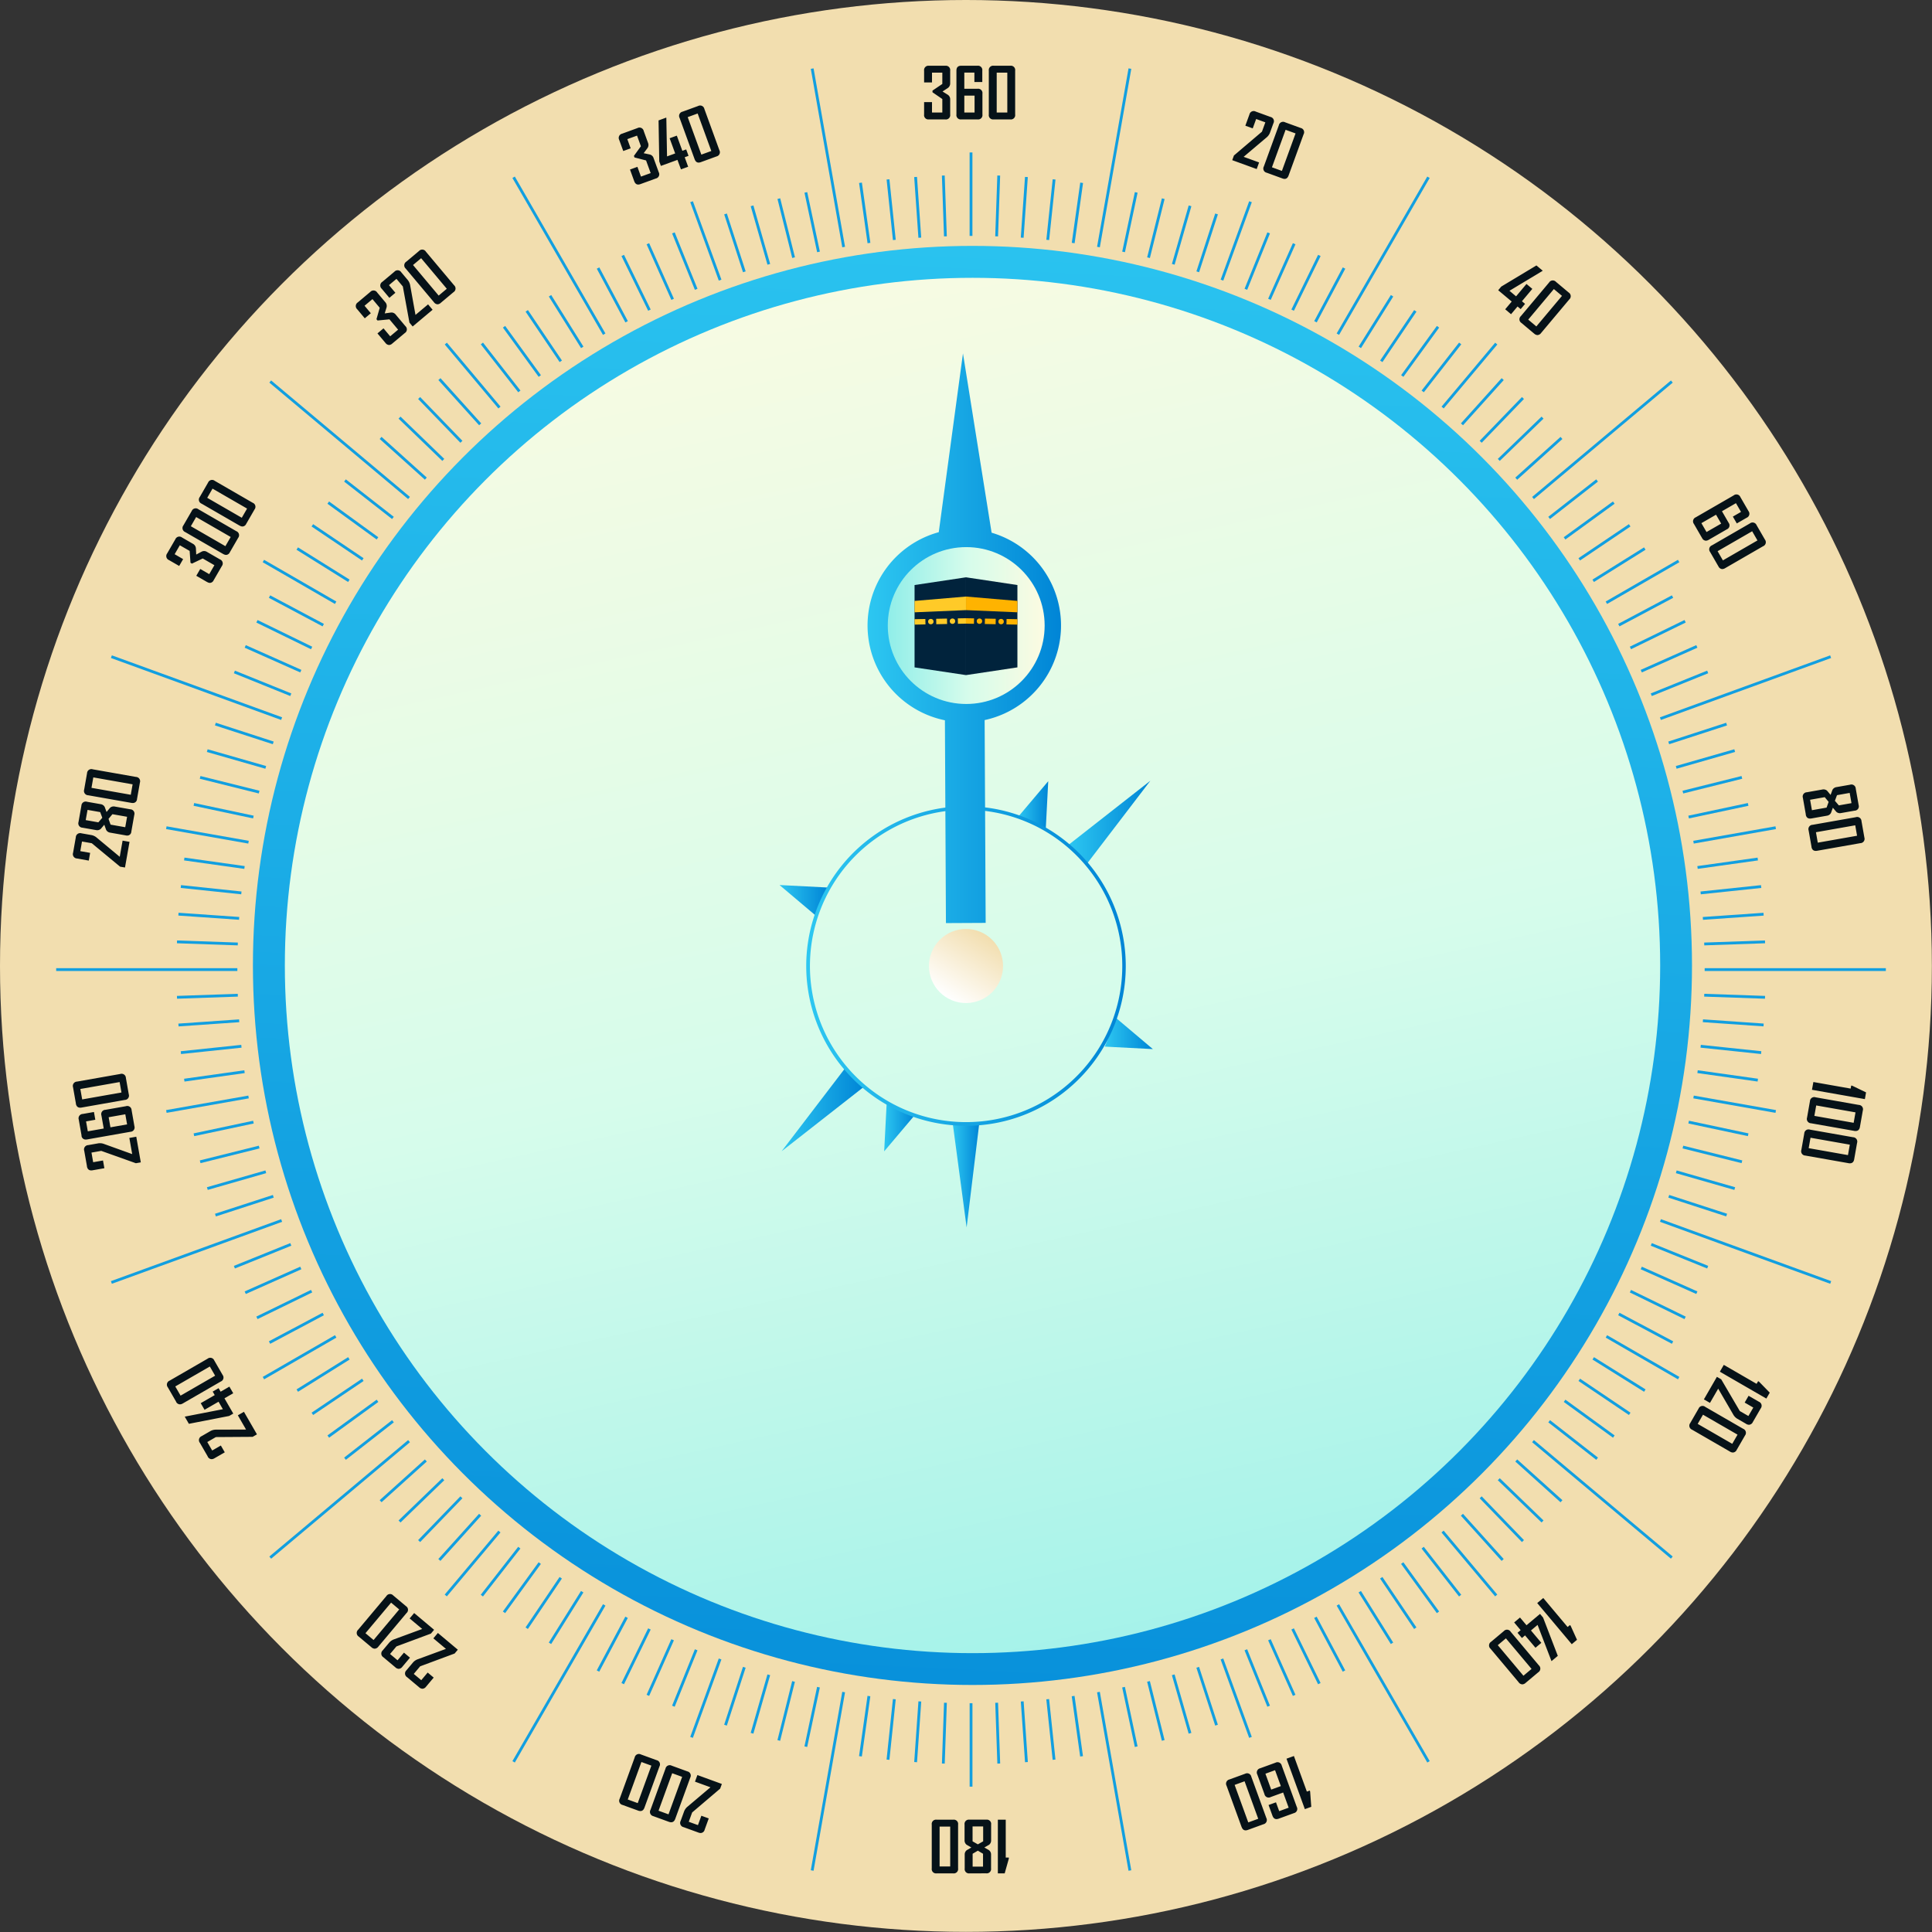 <svg xmlns="http://www.w3.org/2000/svg" xmlns:xlink="http://www.w3.org/1999/xlink" width="275" height="275" viewBox="0 0 275 275">
  <rect x="0" y="0" width="275" height="275" fill="#333333" stroke="none"/>
  <defs>
    <linearGradient id="linear-gradient" x1="-2.941" y1="-26.893" x2="-3.016" y2="-25.669" gradientUnits="objectBoundingBox">
      <stop offset="0" stop-color="#fff"/>
      <stop offset="1" stop-color="#f2deaf"/>
    </linearGradient>
    <linearGradient id="linear-gradient-2" x1="0.528" y1="-0.091" x2="0.465" y2="1.237" gradientUnits="objectBoundingBox">
      <stop offset="0" stop-color="#2dc7f1"/>
      <stop offset="1" stop-color="#0085d6"/>
    </linearGradient>
    <linearGradient id="linear-gradient-3" x1="0.672" y1="1.188" x2="0.394" y2="-0.081" gradientUnits="objectBoundingBox">
      <stop offset="0" stop-color="#90eee9"/>
      <stop offset="0.514" stop-color="#d6fceb"/>
      <stop offset="1" stop-color="#fcfbe1"/>
    </linearGradient>
    <linearGradient id="linear-gradient-4" x1="0" y1="0.5" x2="1" y2="0.5" xlink:href="#linear-gradient-2"/>
    <linearGradient id="linear-gradient-23" x1="0" y1="0.5" x2="1" y2="0.5" xlink:href="#linear-gradient-3"/>
    <linearGradient id="linear-gradient-25" x1="0" y1="0.5" x2="1" y2="0.5" xlink:href="#linear-gradient"/>
  </defs>
  <g id="ic_compass_38_mockup" transform="translate(-4657.202 -3697.144)">
    <g id="ic_compass38" transform="translate(-38.228 135.567)">
      <circle id="Ellipse_1785" data-name="Ellipse 1785" cx="137.491" cy="137.491" r="137.491" transform="translate(4695.43 3561.577)" fill="url(#linear-gradient)"/>
      <circle id="Ellipse_1786" data-name="Ellipse 1786" cx="102.419" cy="102.419" r="102.419" transform="translate(4731.43 3596.577)" fill="url(#linear-gradient-2)"/>
      <circle id="Ellipse_1787" data-name="Ellipse 1787" cx="97.882" cy="97.882" r="97.882" transform="translate(4735.975 3601.121)" fill="url(#linear-gradient-3)"/>
      <path id="Union_81" data-name="Union 81" d="M-4084.415,98.726l.393-.069,4.478,25.4-.393.07Zm-40.746,25.329,4.479-25.4.394.069-4.479,25.4Zm22.609-11.9V100.278h.4v11.878Zm3.646-11.934.4-.014.3,8.655-.4.015Zm-7.591,8.641.3-8.655.4.014-.3,8.656Zm56.186-22.476.346-.2,12.9,22.336-.346.2Zm-117.322,22.136,12.895-22.336.347.2-12.9,22.336Zm72.366-8.485.4-.028.6,8.639-.4.029Zm-15.173,8.612.6-8.639.4.028-.6,8.64Zm18.8-8.923.4-.041.905,8.614-.4.041Zm-22.736,8.572.905-8.614.4.041-.9,8.614Zm26.356-9.009.4-.056,1.2,8.578-.4.055Zm-30.274,8.521,1.206-8.578.4.056-1.206,8.576Zm37.453-9.774.392-.083,1.8,8.471-.391.083Zm-45.224,8.388,1.8-8.471.392.083-1.8,8.471Zm48.778-9.2.388-.1,2.095,8.4-.388.1Zm-52.621,8.307,2.095-8.4.389.1-2.1,8.4Zm63.08-11.483.376-.137,4.062,11.162-.376.137Zm-75.494,11.025,4.062-11.162.376.137-4.062,11.162Zm68.559-8.786.384-.11,2.388,8.326-.385.109Zm-59.956,8.215,2.387-8.326.385.11-2.387,8.325Zm63.443-9.274.381-.124,2.676,8.238-.38.123Zm-67.216,8.113,2.676-8.238.381.124-2.677,8.237Zm74.07-10.594.372-.15,3.244,8.03-.371.15Zm-81.483,7.881,3.244-8.03.371.15-3.244,8.031Zm84.842-9.3.365-.164,3.522,7.913-.365.163Zm-88.471,7.749,3.522-7.913.365.164-3.523,7.912Zm91.778-9.284.359-.175,3.8,7.785-.359.175Zm-95.354,7.61,3.8-7.785.36.175-3.8,7.785Zm98.6-9.258.354-.188,4.066,7.648-.354.187Zm-102.118,7.46,4.066-7.648.354.188-4.066,7.647Zm108.438-11.092.339-.212,4.59,7.345-.34.211Zm-115.266,7.133,4.589-7.345.339.212-4.589,7.344Zm118.327-9.113.331-.223,4.843,7.18-.331.224Zm-121.634,6.957,4.844-7.18.332.223-4.843,7.181Zm124.623-9.042.324-.235,5.09,7.008-.324.235Zm-127.853,6.773,5.091-7.008.323.235-5.09,7.008Zm130.768-8.96.316-.246,5.332,6.825-.315.246Zm-133.916,6.578,5.333-6.825.315.246-5.333,6.825Zm136.753-8.868.306-.257,7.635,9.1-.306.257Zm-141.884,8.842,7.635-9.1.306.257-7.636,9.1Zm144.64-11.228.3-.268,5.8,6.436-.3.268Zm-145.547,6.168,5.8-6.436.3.268-5.8,6.436Zm155.688-16.629.257-.306,19.757,16.577-.257.307ZM-4202.234,79.4l19.757-16.577.257.306-19.756,16.578Zm172.28-8.292.288-.277,6.016,6.23-.288.278Zm-151.1,5.953,6.017-6.23.288.277-6.017,6.231Zm153.681-8.524.278-.288,6.23,6.016-.278.288Zm-156.467,5.729,6.231-6.016.277.288-6.23,6.016Zm158.958-8.39.268-.3,6.437,5.8-.268.3Zm-161.645,5.5,6.436-5.8.268.3-6.437,5.794ZM-4020.185,60.3l.245-.314,6.826,5.332-.246.314Zm-171.4,5.018,6.825-5.332.247.314-6.826,5.332Zm173.6-7.924.235-.324,7.006,5.091-.235.324Zm-175.975,4.767,7.006-5.091.236.324-7.006,5.091Zm178.071-7.749.224-.331,7.181,4.843-.224.331Zm-180.329,4.511,7.181-4.843.224.331L-4196,59.255Zm182.321-7.564.211-.34,7.345,4.59-.211.339Zm-184.464,4.25,7.344-4.59.212.34-7.345,4.589Zm186.346-7.371.2-.346,10.287,5.939-.2.346Zm-191.16,5.593,10.287-5.939.2.346-10.286,5.939Zm192.934-8.777.188-.354,7.647,4.066-.187.354ZM-4202.3,48.766l7.647-4.066.188.354-7.648,4.066Zm193.715-6.958.176-.359,7.784,3.8-.175.359Zm-195.5,3.437,7.784-3.8.175.359-7.784,3.8Zm197.049-6.738.163-.365,7.913,3.522-.163.365Zm-198.711,3.157,7.913-3.522.163.365-7.912,3.522Zm201.455-9.91.137-.376,24.235,8.821-.137.376ZM-4224.785,40.2l24.235-8.821.137.376-24.235,8.821Zm219.181-5.045.15-.371,8.03,3.244-.149.371Zm-201.678,2.873,8.03-3.244.15.371-8.031,3.244Zm204.184-9.718.123-.38,8.238,2.677-.123.38Zm-206.87,2.3,8.238-2.677.123.38-8.236,2.677Zm207.942-5.78.11-.385,8.326,2.387-.111.385Zm-209.09,2,8.326-2.387.11.385L-4211,27.214Zm210.04-5.521.1-.388,8.4,2.095-.1.388Zm-211.054,1.707,8.4-2.095.1.388-8.4,2.095Zm211.881-5.257.084-.392,8.471,1.8-.083.391Zm-212.763,1.41,8.473-1.8.083.392-8.472,1.8Zm213.466-4.986.069-.394,11.7,2.063-.069.393Zm-217.379,1.669,11.7-2.063.069.394-11.7,2.062Zm217.956-5.269.055-.4,8.576,1.206-.055.4Zm-215.4.809,8.578-1.206.055.4-8.576,1.206Zm215.851-4.426.042-.4,8.614.905-.042.4Zm-216.325.508,8.614-.905.041.4-8.613.906Zm216.649-4.137.028-.4,8.64.6-.028.4Zm-216.987.205,8.64-.6.029.4-8.64.6ZM-3998-.3l.014-.4,8.656.3-.015.4Zm-217.384-.1,8.656-.3.014.4-8.656.3Zm217.455-3.547v-.4h25.79v.4Zm-217.516,0h-17.129v-.4h25.79v.4ZM-3998-7.993l8.655-.3.015.4-8.656.3Zm-217.384.1.014-.4,8.656.3-.014.4Zm217.186-3.738,8.64-.6.028.4-8.64.6Zm-216.987-.205.029-.4,8.64.6-.029.4Zm216.663-3.425,8.614-.906.042.4-8.614.905Zm-216.325-.508.042-.4,8.613.906-.041.4Zm215.874-3.109,8.576-1.206.055.4-8.576,1.2Zm-215.4-.809.057-.4,8.576,1.206-.055.4Zm214.822-2.79,11.7-2.063.069.394-11.7,2.063Zm-217.379-1.669.069-.394,11.7,2.063-.069.394Zm216.676-1.908,8.472-1.8.083.391-8.471,1.8Zm-212.763-1.41.083-.391,8.472,1.8-.083.391Zm211.936-2.14,8.4-2.095.1.388-8.4,2.095Zm-211.054-1.707.1-.388,8.4,2.095-.1.388Zm210.1-1.812,8.326-2.387.111.385-8.326,2.387Zm-209.09-2,.111-.385,8.326,2.387-.11.385Zm208.018-1.481,8.238-2.677.123.38-8.238,2.677Zm-206.87-2.3.125-.38,8.236,2.677-.123.38Zm205.677-1.148,24.235-8.821.137.376-24.235,8.821ZM-4224.785-48.5l.137-.376,24.235,8.821-.137.376Zm219.181,5.045,8.031-3.244.149.371-8.03,3.244Zm-201.678-2.873.149-.371,8.031,3.244-.15.371Zm200.247-.479,7.913-3.522.163.365-7.913,3.522Zm-198.711-3.157.164-.365,7.912,3.522-.163.365Zm197.164-.143,7.785-3.8.175.359-7.784,3.8Zm-195.5-3.437.175-.359,7.784,3.8-.175.359Zm193.841.192,7.648-4.066.187.354L-4010.054-53ZM-4202.3-57.064l.187-.354,7.648,4.066-.188.354Zm190.28.528,10.288-5.939.2.346-10.287,5.94Zm-191.16-5.593.2-.346,10.286,5.939-.2.347Zm189.278,2.472,7.345-4.589.211.339-7.345,4.59Zm-184.464-4.25.211-.339,7.345,4.589-.212.34Zm182.472,1.2,7.181-4.843.224.331-7.181,4.843Zm-180.329-4.511.224-.331,7.181,4.843-.224.331Zm178.233,1.53,7.007-5.091.235.324-7.006,5.091Zm-175.975-4.767.236-.324,7.006,5.091-.236.324Zm173.776,1.86,6.825-5.332.246.315-6.826,5.332Zm-171.4-5.017.245-.315,6.826,5.332-.247.315Zm169.1,2.189L-4002.728-88l.257.306-19.757,16.577ZM-4202.234-87.7l.257-.306,19.756,16.577-.257.306Zm177.352,13.524,6.437-5.794.268.3-6.437,5.8Zm-161.645-5.5.267-.3,6.437,5.794-.268.3Zm159.154,2.837,6.23-6.017.278.288-6.23,6.016Zm-156.467-5.729.278-.288,6.23,6.017-.277.288Zm153.886,3.156,6.016-6.23.288.278-6.016,6.23Zm-151.1-5.952.288-.278,6.017,6.23-.288.278Zm148.429,3.471,5.8-6.436.3.268-5.8,6.436Zm-145.547-6.168.3-.268,5.8,6.436-.3.268Zm142.791,3.783,7.635-9.1.306.257-7.635,9.1Zm-141.884-8.842.306-.257,7.636,9.1-.306.257Zm139.046,6.553,5.333-6.825.315.246-5.332,6.825Zm-133.916-6.578.315-.246,5.333,6.825-.315.246Zm131,4.391,5.09-7.008.324.235-5.09,7.008Zm-127.853-6.773.324-.235,5.09,7.008-.323.235Zm124.864,4.688,4.843-7.181.331.224-4.843,7.18Zm-121.634-6.957.333-.224,4.843,7.181-.332.223Zm118.574,4.977,4.589-7.344.34.211-4.59,7.345Zm-115.266-7.133.339-.211,4.589,7.344-.339.212Zm112.137,5.262,12.9-22.336.346.2-12.9,22.335Zm-108.758-7.3h0l-8.564-14.834.346-.2,8.564,14.834h0l4.331,7.5-.347.2Zm105.567,5.54,4.066-7.648.354.188-4.066,7.647Zm-102.118-7.46.354-.188,4.066,7.648-.354.187Zm98.867,5.811,3.8-7.785.359.175-3.8,7.785Zm-95.354-7.61.359-.175,3.8,7.785-.36.175Zm92.047,6.075,3.522-7.912.365.163-3.522,7.913Zm-88.471-7.749.364-.163,3.523,7.912-.365.164Zm85.113,6.332,3.245-8.031.371.15-3.244,8.03Zm-81.483-7.881.371-.15,3.244,8.031-.371.15Zm78.078,6.581,4.062-11.161.376.136-4.062,11.162Zm-75.494-11.025.376-.136,4.062,11.161-.376.137Zm72.046,9.845,2.677-8.237.38.123-2.676,8.238Zm-67.216-8.113.38-.123,2.677,8.237-.381.124Zm63.729,7.054,2.387-8.325.385.109-2.388,8.326Zm-59.956-8.215.385-.109,2.387,8.325-.385.11Zm56.432,7.278,2.095-8.4.388.1-2.095,8.4Zm-52.621-8.307.388-.1,2.1,8.4-.389.1Zm49.068,7.494,1.8-8.471.391.083-1.8,8.471Zm-45.224-8.388.392-.083,1.8,8.471-.392.083Zm41.646,7.7,4.479-25.4.393.07-4.478,25.4Zm-40.746-25.329.393-.07,4.479,25.4-.394.069Zm37.145,24.765,1.206-8.576.4.056-1.2,8.576Zm-30.274-8.52.4-.056,1.206,8.576-.4.056Zm26.654,8.084.905-8.614.4.041-.905,8.614Zm-22.736-8.572.4-.041.9,8.614-.4.041Zm19.1,8.261.6-8.64.4.029-.6,8.639Zm-15.173-8.612.4-.029.6,8.64-.4.028Zm11.534,8.428.3-8.655.4.014-.3,8.655Zm-7.591-8.641.4-.014.3,8.655-.4.014Zm3.945,8.585v-11.878h.4v11.878Z" transform="translate(8936 3703.734)" fill="#129fe0"/>
      <path id="Union_80" data-name="Union 80" d="M-4100.794,124.875v-7.642h1.123v5.391h.439v.151l-.59,2.1Zm-4.039,0a.611.611,0,0,1-.679-.7V122.2a.756.756,0,0,1,.293-.63l.654-.38c-.224-.131-.451-.26-.679-.391a.776.776,0,0,1-.288-.649v-2.222a.613.613,0,0,1,.688-.7h2.412a.608.608,0,0,1,.679.7v2.222a.778.778,0,0,1-.284.649c-.224.131-.45.26-.679.391l.654.38a.762.762,0,0,1,.3.63v1.968a.618.618,0,0,1-.694.7Zm.449-2.794v1.831h1.48v-1.831l-.737-.439Zm-.009-1.768.752.43.756-.43v-2.119h-1.508Zm-5.122,4.561a.615.615,0,0,1-.688-.7v-6.241a.613.613,0,0,1,.688-.7h2.382a.609.609,0,0,1,.679.7v6.241a.617.617,0,0,1-.694.7Zm.43-.981h1.508v-5.679h-1.508Zm-34.336-4.831-2.106-.767a.615.615,0,0,1-.418-.89l.506-1.39a1.649,1.649,0,0,1,.509-.667l3.227-2.728-2.2-.8.342-.941,3.482,1.268-.242.665-3.987,3.391-.482,1.327,1.308.476.485-1.335,1.051.382-.581,1.6a.6.6,0,0,1-.572.477A.948.948,0,0,1-4143.421,119.062Zm77.316-.8-2.135-5.863a.614.614,0,0,1,.409-.892l2.238-.815a.609.609,0,0,1,.877.424l2.134,5.865a.617.617,0,0,1-.411.9l-2.225.81a.922.922,0,0,1-.312.061Q-4065.928,118.748-4066.1,118.26Zm-.987-5.98,1.942,5.337,1.418-.516-1.943-5.337Zm-80.514,5.259-2.224-.81a.615.615,0,0,1-.407-.9l2.135-5.865a.612.612,0,0,1,.885-.421l2.239.815a.61.61,0,0,1,.4.889l-2.135,5.863q-.176.487-.576.487A.933.933,0,0,1-4147.606,117.539Zm-1.485-1.586,1.418.516,1.942-5.336-1.418-.516Zm87.382.707-.553-1.519,1.056-.383.458,1.257,1.348-.491-.786-2.162-1.776.647a.607.607,0,0,1-.882-.411l-1.018-2.795a.612.612,0,0,1,.408-.891l2.18-.793a.614.614,0,0,1,.89.419l2.135,5.865a.611.611,0,0,1-.4.892l-2.175.791a.92.92,0,0,1-.312.062Q-4061.532,117.148-4061.709,116.661Zm-1-5.974.823,2.263,1.371-.5-.823-2.263Zm-89.278,5.256-2.226-.81a.614.614,0,0,1-.406-.9l2.134-5.865a.613.613,0,0,1,.886-.421l2.239.815a.609.609,0,0,1,.4.889l-2.134,5.863q-.177.487-.577.487A.927.927,0,0,1-4151.992,115.943Zm-1.486-1.586,1.418.516,1.942-5.336-1.417-.516Zm93.764-5.806,1.055-.383,1.844,5.065.413-.15.052.142.162,2.174-.913.332Zm-123.459-10.167-1.718-1.44a.615.615,0,0,1-.088-.98l.951-1.132a1.645,1.645,0,0,1,.705-.454l3.965-1.459-1.792-1.5.644-.766,2.839,2.382-.456.543-4.908,1.823-.906,1.08,1.065.894.914-1.088.856.718-1.092,1.3a.677.677,0,0,1-.509.288A.746.746,0,0,1-4183.173,98.384Zm156.506-.713-4.011-4.78a.613.613,0,0,1,.079-.977l1.825-1.532a.608.608,0,0,1,.969.1l4.011,4.78a.617.617,0,0,1-.079.985l-1.814,1.522a.728.728,0,0,1-.46.2A.692.692,0,0,1-4026.668,97.671Zm-2.973-5.281,3.651,4.35,1.156-.97-3.651-4.35Zm-156.91,3.16-1.717-1.44a.615.615,0,0,1-.089-.98l.951-1.133a1.65,1.65,0,0,1,.705-.453l3.965-1.459-1.791-1.5.644-.767,2.838,2.383-.455.543-4.907,1.823-.907,1.08,1.065.894.914-1.088.856.718-1.092,1.3a.675.675,0,0,1-.509.288A.747.747,0,0,1-4186.551,95.55Zm164.542-.926-1.968-5.118-.942.791,1.479,1.761-.835.7L-4025.754,91l-.445.374-.625-.745.445-.373-.926-1.1.834-.7.926,1.1,1.923-1.614.436.52,2.095,5.451-.89.747Zm-167.952-1.936-1.814-1.522a.614.614,0,0,1-.075-.98l4.011-4.781a.614.614,0,0,1,.976-.092l1.825,1.532a.609.609,0,0,1,.071.972l-4.011,4.78a.691.691,0,0,1-.518.295A.733.733,0,0,1-4189.962,92.687Zm-.854-2,1.155.97,3.65-4.351-1.156-.97Zm166.788-4.29.859-.722,3.466,4.129.337-.281.1.116.9,1.987-.745.625Zm-189.238-20.866-1.121-1.942a.614.614,0,0,1,.251-.951l1.281-.74a1.66,1.66,0,0,1,.818-.185l4.226-.015-1.169-2.026.867-.5,1.854,3.21-.613.354-5.236.034-1.222.705.7,1.206,1.23-.711.56.969-1.472.85a.822.822,0,0,1-.4.126A.638.638,0,0,1-4213.266,65.534Zm216.678-.693-5.4-3.12a.613.613,0,0,1-.26-.945l1.192-2.064a.607.607,0,0,1,.943-.238l5.4,3.12a.617.617,0,0,1,.262.952l-1.184,2.051a.626.626,0,0,1-.538.375A.842.842,0,0,1-3996.588,64.841Zm-4.6-3.946,4.918,2.839.754-1.307-4.917-2.84Zm6.894-.006-1.281-.74a1.653,1.653,0,0,1-.569-.616l-2.125-3.652-1.169,2.026-.867-.5,1.853-3.209.613.354,2.648,4.517,1.221.705.7-1.2-1.23-.711.559-.969,1.471.85a.615.615,0,0,1,.252.952l-1.121,1.941a.639.639,0,0,1-.545.384A.82.82,0,0,1-3994.294,60.889Zm-222.239-1.013c.021-.012.033-.018.039-.022l5.381-1.048-.615-1.066-1.992,1.15-.544-.943,1.992-1.149-.291-.5.842-.485.29.5,1.247-.72.545.943-1.247.72,1.254,2.173-.588.34-5.732,1.116Zm-1.235-2.139-1.184-2.051a.615.615,0,0,1,.264-.948l5.4-3.121a.614.614,0,0,1,.95.248l1.19,2.064a.608.608,0,0,1-.265.937l-5.4,3.12a.839.839,0,0,1-.414.13A.63.63,0,0,1-4217.768,57.736Zm-.119-2.17.754,1.307,4.918-2.839-.754-1.307Zm219.854-2.1.561-.973,4.668,2.7.22-.381.132.076,1.522,1.561-.486.841Zm-232.423-29.238-.39-2.207a.615.615,0,0,1,.562-.807l1.458-.257a1.657,1.657,0,0,1,.832.106l3.976,1.431-.406-2.3.986-.174.644,3.65-.7.123-4.931-1.759-1.389.245.241,1.37,1.4-.246.194,1.1-1.673.294a1.107,1.107,0,0,1-.192.018Q-4230.354,24.817-4230.456,24.231Zm250.738-.443-6.145-1.083a.613.613,0,0,1-.568-.8l.414-2.346a.608.608,0,0,1,.8-.547l6.146,1.083a.617.617,0,0,1,.571.805l-.411,2.333q-.1.574-.614.574A1.14,1.14,0,0,1-3979.719,23.788Zm-5.672-2.136,5.593.987.262-1.486-5.593-.986Zm-245.837-1.792-.4-2.278a.616.616,0,0,1,.573-.8l1.592-.28.194,1.106-1.317.233.249,1.414,2.266-.4-.328-1.861a.608.608,0,0,1,.558-.8l2.929-.516a.613.613,0,0,1,.807.557l.4,2.285a.615.615,0,0,1-.568.8l-6.145,1.085a1.157,1.157,0,0,1-.2.019A.585.585,0,0,1-4231.228,19.86Zm3.858-2.613.252,1.437,2.371-.417-.254-1.438Zm248.462,1.944-6.146-1.083a.613.613,0,0,1-.568-.8l.414-2.348a.609.609,0,0,1,.805-.547l6.146,1.083a.617.617,0,0,1,.572.805l-.411,2.333q-.1.574-.613.574A1.138,1.138,0,0,1-3978.907,19.191Zm-5.673-2.135,5.593.986.262-1.486-5.593-.986Zm-247.45-1.749-.411-2.332a.616.616,0,0,1,.572-.8l6.146-1.083a.613.613,0,0,1,.807.557l.413,2.348a.608.608,0,0,1-.569.789l-6.146,1.083a1.133,1.133,0,0,1-.2.019Q-4231.928,15.886-4232.03,15.307Zm.63-2.079.262,1.485,5.593-.986-.263-1.486Zm246.479.114.2-1.106,5.308.936.077-.433.15.027,1.964.946-.168.957Zm-240.821-31.757-4.032-3.339-1.39-.245-.241,1.371,1.4.246-.193,1.1-1.674-.3a.615.615,0,0,1-.562-.808l.389-2.207a.617.617,0,0,1,.805-.567l1.456.257a1.643,1.643,0,0,1,.746.385l3.247,2.7.406-2.3.986.173-.644,3.65Zm240.757-2.824-.414-2.346a.609.609,0,0,1,.57-.79l6.145-1.083a.616.616,0,0,1,.813.561l.411,2.333a.614.614,0,0,1-.573.8l-6.145,1.083a1.129,1.129,0,0,1-.2.018Q-3984.884-20.665-3984.985-21.24Zm.63-2.08.261,1.486,5.593-.986-.261-1.486Zm-240.591.448-2.188-.386a.779.779,0,0,1-.59-.391q-.134-.366-.267-.737l-.489.579a.762.762,0,0,1-.672.184l-1.937-.342a.617.617,0,0,1-.572-.8l.413-2.342a.61.61,0,0,1,.811-.546l1.938.341a.76.76,0,0,1,.569.4q.13.355.262.711l.5-.6a.776.776,0,0,1,.689-.171l2.187.387a.614.614,0,0,1,.569.8l-.419,2.375a.583.583,0,0,1-.606.566A1.129,1.129,0,0,1-4224.946-22.872Zm-2.442-2.349.292.82,2.086.368.263-1.486-2.086-.368Zm-3.248.175,1.8.319.561-.65-.3-.807-1.8-.318Zm244.84-.8-.419-2.375a.609.609,0,0,1,.57-.789l2.188-.386a.775.775,0,0,1,.688.166c.168.2.335.4.5.6l.261-.711a.762.762,0,0,1,.569-.4l1.938-.341a.616.616,0,0,1,.813.561l.413,2.341a.61.61,0,0,1-.575.79l-1.937.342a.753.753,0,0,1-.671-.18q-.245-.288-.489-.578-.134.366-.267.736a.774.774,0,0,1-.59.4l-2.188.387a1.129,1.129,0,0,1-.2.018Q-3985.7-25.267-3985.8-25.843Zm.608-2.095.261,1.486,2.087-.369.292-.815-.554-.671Zm3.83-.655-.3.8.562.654,1.8-.318-.257-1.457ZM-4224.131-27.5l-6.145-1.083a.618.618,0,0,1-.573-.805l.411-2.332a.616.616,0,0,1,.813-.557l6.145,1.083a.613.613,0,0,1,.568.8l-.413,2.346a.584.584,0,0,1-.609.566A1.148,1.148,0,0,1-4224.131-27.5Zm-5.676-2.141,5.594.987.261-1.486-5.593-.987Zm16.446-29.3-1.527-.882.562-.972,1.281.739.735-1.273-1.662-.959-1.534.732-.207-.119-.12-1.688-1.4-.805-.735,1.273,1.206.7-.561.973-1.447-.835a.617.617,0,0,1-.263-.952l1.166-2.017a.615.615,0,0,1,.953-.245l1.556.9a.794.794,0,0,1,.418.682l.043.842.748-.4a.756.756,0,0,1,.782.023l1.857,1.072a.613.613,0,0,1,.26.945l-1.173,2.029a.615.615,0,0,1-.53.369A.84.84,0,0,1-4213.361-58.948Zm215.136-2.214-1.191-2.064a.609.609,0,0,1,.266-.937l5.4-3.12a.618.618,0,0,1,.956.249l1.185,2.051a.615.615,0,0,1-.266.948l-5.4,3.121a.835.835,0,0,1-.411.129A.628.628,0,0,1-3998.225-61.162Zm-.119-2.169.754,1.307,4.918-2.839-.754-1.307Zm-212.718.4-5.4-3.12a.618.618,0,0,1-.262-.953l1.185-2.05a.615.615,0,0,1,.953-.245l5.4,3.121a.613.613,0,0,1,.26.945l-1.191,2.063a.617.617,0,0,1-.531.369A.838.838,0,0,1-4211.061-62.931Zm-4.6-3.954,4.917,2.839.755-1.307-4.918-2.839Zm215.11,1.689-1.16-2.009a.615.615,0,0,1,.258-.95l5.4-3.12a.61.61,0,0,1,.948.236l1.158,2a.616.616,0,0,1-.264.949l-1.4.807-.562-.972,1.159-.669-.718-1.243-1.992,1.149.946,1.637a.608.608,0,0,1-.253.94l-2.575,1.487a.835.835,0,0,1-.411.129A.626.626,0,0,1-4000.553-65.2Zm-.1-2.127.731,1.264,2.084-1.2-.73-1.264Zm-208.079.348-5.4-3.12a.616.616,0,0,1-.262-.952l1.183-2.051a.616.616,0,0,1,.954-.244l5.4,3.12a.612.612,0,0,1,.26.945l-1.191,2.064a.616.616,0,0,1-.53.368A.841.841,0,0,1-4208.728-66.974Zm-4.6-3.954,4.918,2.839.754-1.307-4.918-2.839Zm25.363-22.051-1.132-1.35.86-.721.951,1.133,1.126-.945-1.233-1.47-1.692.165-.154-.184.465-1.626-1.036-1.234-1.126.944.894,1.066-.86.722-1.073-1.28a.617.617,0,0,1,.079-.984l1.785-1.5a.615.615,0,0,1,.979.1l1.155,1.376a.8.8,0,0,1,.161.784l-.248.806.838-.117a.757.757,0,0,1,.728.289l1.378,1.642a.613.613,0,0,1-.079.977l-1.8,1.506a.713.713,0,0,1-.452.2A.69.69,0,0,1-4187.966-92.978Zm163.52-1.313-1.825-1.532a.608.608,0,0,1-.071-.971l4.011-4.78a.617.617,0,0,1,.983-.093l1.814,1.522a.615.615,0,0,1,.075.981l-4.011,4.78a.686.686,0,0,1-.515.293A.729.729,0,0,1-4024.447-94.291Zm-.854-2,1.156.97,3.65-4.35-1.156-.97Zm-159.245.429-.942-5.15-.907-1.081-1.066.894.913,1.089-.856.719-1.093-1.3a.615.615,0,0,1,.089-.979l1.718-1.44a.615.615,0,0,1,.98.082l.951,1.133a1.657,1.657,0,0,1,.324.773l.749,4.159,1.792-1.5.643.767-2.838,2.382Zm155.969-1.9.926-1.1-1.923-1.612.437-.52,5.005-3.009.89.747-.029.034-4.7,2.827.942.791,1.479-1.762.834.7-1.479,1.762.445.373-.625.745-.445-.374-.925,1.1Zm-152.489-1.012-4.011-4.78a.617.617,0,0,1,.08-.985l1.814-1.522a.614.614,0,0,1,.979.1l4.012,4.781a.613.613,0,0,1-.079.977l-1.826,1.532a.714.714,0,0,1-.453.2A.689.689,0,0,1-4181.065-98.769Zm-2.972-5.289,3.651,4.35,1.156-.97-3.651-4.35Zm31.484-11.934-.6-1.656,1.056-.385.505,1.39,1.381-.5-.655-1.8-1.646-.424-.082-.225.993-1.369-.551-1.515-1.381.5.476,1.309-1.056.383-.57-1.569a.617.617,0,0,1,.41-.9l2.189-.8a.614.614,0,0,1,.887.425l.615,1.689a.788.788,0,0,1-.118.79l-.507.673.827.177a.755.755,0,0,1,.585.519l.733,2.014a.614.614,0,0,1-.409.892l-2.2.8a.9.9,0,0,1-.306.061Q-4152.376-115.507-4152.553-115.992Zm92.261-.39-2.239-.816a.608.608,0,0,1-.4-.888l2.134-5.863a.617.617,0,0,1,.892-.424l2.225.81a.614.614,0,0,1,.406.9l-2.134,5.865q-.176.482-.573.483A.921.921,0,0,1-4060.291-116.381Zm-1.486-1.586,1.418.516,1.943-5.337-1.418-.515Zm-84.62-1.055-2.358.858-.231-.637-.1-5.839,1.092-.4c.007.021.013.035.015.041l.1,5.482,1.157-.421-.787-2.162,1.023-.372.787,2.161.546-.2.333.914-.546.2.492,1.353-1.023.373Zm78.967.041.242-.665,3.989-3.392.482-1.326-1.308-.476-.487,1.335-1.051-.382.581-1.6a.615.615,0,0,1,.893-.413l2.106.767a.615.615,0,0,1,.418.89l-.506,1.39a1.65,1.65,0,0,1-.508.667l-3.227,2.728,2.2.8-.342.941Zm-76.525-.14-2.134-5.863a.619.619,0,0,1,.411-.9l2.226-.809a.615.615,0,0,1,.888.425l2.134,5.863a.613.613,0,0,1-.408.892l-2.239.815a.9.9,0,0,1-.307.061Q-4143.778-118.636-4143.955-119.121Zm-.982-5.987,1.941,5.337,1.418-.516-1.943-5.337Zm43.538.326a.609.609,0,0,1-.679-.7v-6.241a.617.617,0,0,1,.694-.7h2.368a.615.615,0,0,1,.688.7v6.241a.612.612,0,0,1-.688.7Zm.444-.981h1.509v-5.679h-1.509Zm-5.04.981a.614.614,0,0,1-.692-.7v-6.241c0-.468.225-.7.679-.7h2.313a.616.616,0,0,1,.689.7v1.616h-1.124v-1.337h-1.435v2.3h1.89a.608.608,0,0,1,.688.688v2.974a.613.613,0,0,1-.688.7Zm.43-.981h1.459v-2.407h-1.459Zm-5.044.981a.609.609,0,0,1-.679-.7v-1.763h1.124v1.48h1.469v-1.919l-1.4-.961v-.239l1.4-.947v-1.611h-1.469v1.392h-1.124v-1.67a.618.618,0,0,1,.694-.7h2.329a.615.615,0,0,1,.688.7v1.8a.792.792,0,0,1-.381.7l-.708.46.718.448a.758.758,0,0,1,.371.689v2.144a.613.613,0,0,1-.688.7Z" transform="translate(8938.258 3703.358)" fill="#061218"/>
      <path id="Union_80_-_Outline" data-name="Union 80 - Outline" d="M-4099.443,125.375h-1.851V124.5a1.089,1.089,0,0,1-1.16.873h-2.378a1.079,1.079,0,0,1-1.15-.894,1.09,1.09,0,0,1-1.165.894h-2.368a1.11,1.11,0,0,1-1.188-1.2v-6.241a1.107,1.107,0,0,1,1.188-1.2h2.382a1.077,1.077,0,0,1,1.141.846,1.085,1.085,0,0,1,1.15-.846h2.412a1.077,1.077,0,0,1,1.136.827v-.827h2.123v5.391h.439v.72l-.019.066Zm-.851-1h.093l.352-1.251h-.322v-5.391h-.123Zm-2.109-2.423v2.422a.243.243,0,0,0,.114-.026.333.333,0,0,0,.029-.176V122.2a.263.263,0,0,0-.086-.219Zm-2.528.034a.265.265,0,0,0-.08.218v1.968a.367.367,0,0,0,.03.18.255.255,0,0,0,.1.021v-2.415Zm-2.145-4.25v6.636a.224.224,0,0,0,.094-.024.363.363,0,0,0,.029-.176v-6.241a.333.333,0,0,0-.029-.175h0A.246.246,0,0,0-4107.076,117.735Zm-2.508,0a.222.222,0,0,0-.091.023.366.366,0,0,0-.027.172v6.241a.354.354,0,0,0,.03.178.223.223,0,0,0,.089.022Zm5.7,5.676h.48v-1.047l-.238-.142-.242.143Zm-4.7-.019h.508v-4.679h-.508Zm6.856-2.2a1.244,1.244,0,0,1,.435.7v-1.372a1.215,1.215,0,0,1-.431.673Zm-4.225-.563V121.8a1.221,1.221,0,0,1,.4-.6l0,0A1.214,1.214,0,0,1-4105.953,120.635Zm3.569-2.9v2.693l.061-.035a.308.308,0,0,0,.073-.239v-2.222a.336.336,0,0,0-.029-.175h0A.263.263,0,0,0-4102.384,117.735Zm-2.571,2.656.011.007.052.03v-2.691a.257.257,0,0,0-.11.025.366.366,0,0,0-.027.172v2.222A.3.3,0,0,0-4104.956,120.39Zm1.063-.366.253.145.255-.145v-1.328h-.508Zm-39.207-.4a1.449,1.449,0,0,1-.493-.094l-2.106-.767a1.1,1.1,0,0,1-.809-1.015,1.019,1.019,0,0,1-.783.352h0a1.413,1.413,0,0,1-.487-.093L-4150,117.2a1.175,1.175,0,0,1-.705-.595,1.068,1.068,0,0,1-.088-.581,1.027,1.027,0,0,1-.881.482h0a1.427,1.427,0,0,1-.487-.093l-2.225-.81a1.172,1.172,0,0,1-.7-.594,1.2,1.2,0,0,1,0-.942l2.134-5.864a1.08,1.08,0,0,1,1.042-.812,1.421,1.421,0,0,1,.485.093l2.239.815a1.077,1.077,0,0,1,.783,1.171,1.021,1.021,0,0,1,.879-.482,1.421,1.421,0,0,1,.485.093l2.239.815a1.11,1.11,0,0,1,.772.829l0-.013.17-.47,4.422,1.611-.459,1.259-3.987,3.39-.267.733.368.134.485-1.335,1.99.724-.752,2.066A1.079,1.079,0,0,1-4143.1,119.626Zm-.073-1.01a.2.2,0,0,0,.093.008.348.348,0,0,0,.082-.147l.41-1.126-.111-.04Zm-.089-7.1,2.539.924-3.886,3.285a1.18,1.18,0,0,0-.362.456l-.506,1.39a.348.348,0,0,0-.031.165.255.255,0,0,0,.087.058l.688-1.892.1-.086,3.886-3.3.026-.071-2.542-.926Zm-4.105,5.569a.189.189,0,0,0,.1.01.362.362,0,0,0,.086-.155l2.136-5.865a.359.359,0,0,0,.032-.175h0a.242.242,0,0,0-.081-.052Zm-.164-7.1a.066.066,0,0,0-.018,0,.374.374,0,0,0-.083.151l-2.136,5.866a.356.356,0,0,0-.033.177.225.225,0,0,0,.076.051l2.269-6.235A.313.313,0,0,0-4147.531,109.986Zm-.919,5.669.479.174,1.6-4.4-.479-.174Zm-3.3-.161a.324.324,0,0,0,.078.012h0a.068.068,0,0,0,.019,0,.356.356,0,0,0,.088-.156l2.134-5.863a.339.339,0,0,0,.033-.176h0a.249.249,0,0,0-.082-.052Zm7.371-3.317-1.091,3a2.894,2.894,0,0,1,.22-.206l2.569-2.172Zm-7.533-3.788a.063.063,0,0,0-.018,0,.366.366,0,0,0-.085.152l-2.134,5.865a.353.353,0,0,0-.033.177.224.224,0,0,0,.075.05l2.27-6.235A.312.312,0,0,0-4151.917,108.389Zm-.92,5.669.478.174,1.6-4.4-.478-.174Zm87.308,5.19h0a1.083,1.083,0,0,1-1.046-.818l-2.135-5.862a1.108,1.108,0,0,1,.708-1.533l2.238-.815a1.4,1.4,0,0,1,.477-.091,1.019,1.019,0,0,1,.865.463,1.059,1.059,0,0,1,.091-.556,1.176,1.176,0,0,1,.707-.595l2.179-.793a1.436,1.436,0,0,1,.489-.093,1.026,1.026,0,0,1,.9.509l-.3-.813,1.994-.725,1.844,5.065.413-.15.247.676.2,2.621-1.739.633-.3-.82a1.079,1.079,0,0,1-.777,1.212l-2.176.792a1.419,1.419,0,0,1-.483.092h0a1.026,1.026,0,0,1-.892-.5,1.072,1.072,0,0,1-.083.594,1.18,1.18,0,0,1-.712.6l-2.225.811A1.424,1.424,0,0,1-4065.529,119.248Zm-2.2-7.246a.219.219,0,0,0-.078.053.358.358,0,0,0,.033.171l2.135,5.863a.359.359,0,0,0,.088.157.21.21,0,0,0,.091-.009Zm2.356-.859,2.27,6.236a.219.219,0,0,0,.08-.055h0a.334.334,0,0,0-.033-.174l-2.134-5.865a.367.367,0,0,0-.087-.155h-.014A.319.319,0,0,0-4065.369,111.143Zm-1.082,1.436,1.6,4.4.479-.174-1.6-4.4Zm5.3,4.068a.238.238,0,0,0,.1-.011l-.45-1.237-.116.042.382,1.049a.36.36,0,0,0,.089.157Zm1.262-3.925,1.121,3.082a.231.231,0,0,0,.082-.053.385.385,0,0,0-.034-.178l-2.135-5.864a.352.352,0,0,0-.085-.151h0a.224.224,0,0,0-.1.011l1.147,3.154Zm-1.007,1.431.445,1.221.409-.149-.444-1.222Zm1.822-5.3,2.271,6.241.088-.032-.1-1.3-.3.11-1.844-5.064Zm-3.975,5.383.213.585.7-.254a1.213,1.213,0,0,1-.144.009A1.011,1.011,0,0,1-4063.048,114.233Zm.753-.662a.248.248,0,0,0,.094-.011l-1.147-3.152a.224.224,0,0,0-.078.053.367.367,0,0,0,.033.171l1.018,2.795a.333.333,0,0,0,.08.144Zm.222-2.586.481,1.323.432-.157-.481-1.323ZM-4182.7,99.09h0a1.23,1.23,0,0,1-.792-.323l-1.718-1.44a1.111,1.111,0,0,1-.43-1.172,1.011,1.011,0,0,1-.437.1v0a1.23,1.23,0,0,1-.793-.323l-1.717-1.44a1.1,1.1,0,0,1-.412-1.234,1.026,1.026,0,0,1-.5.131h0a1.216,1.216,0,0,1-.786-.32l-1.814-1.522a1.174,1.174,0,0,1-.459-.8,1.2,1.2,0,0,1,.322-.885l4.01-4.781a1.162,1.162,0,0,1,.9-.471,1.213,1.213,0,0,1,.782.316l1.826,1.532a1.158,1.158,0,0,1,.456.808,1.022,1.022,0,0,1-.01.232l.007-.008.321-.383,3.6,3.025h0l3.379,2.834-.862,1.027-.124.046-4.784,1.777-.5.6.3.252.914-1.088,1.622,1.361-1.413,1.685a1.153,1.153,0,0,1-.893.466Zm-.086-1.041a.226.226,0,0,0,.085.041.347.347,0,0,0,.127-.109l.771-.919-.09-.076Zm2.343-6.7,2.069,1.737-4.774,1.757a1.191,1.191,0,0,0-.494.3l-.952,1.134a.339.339,0,0,0-.086.145.242.242,0,0,0,.062.084l1.292-1.541,4.908-1.823.049-.058-2.073-1.739Zm-5.721,3.863a.227.227,0,0,0,.086.041.345.345,0,0,0,.126-.109l.771-.919-.09-.076Zm.77-2.471,1.565,1.313a2.875,2.875,0,0,1,.333-.148l3.159-1.163-1.515-1.271.087-.1-4.342,1.613-.5.6.3.251Zm1.574-4.225,2.068,1.737-4.774,1.757a1.193,1.193,0,0,0-.5.305l-.95,1.133a.343.343,0,0,0-.086.145.257.257,0,0,0,.062.083l1.294-1.541.124-.046,4.783-1.777.049-.058-2.072-1.74Zm-5.762,3.829a.23.23,0,0,0,.086.042.361.361,0,0,0,.136-.116l4.011-4.78a.338.338,0,0,0,.091-.154h0a.252.252,0,0,0-.059-.076Zm4.483-3.6-2.049,2.442a2.945,2.945,0,0,1,.275-.118l3.158-1.162Zm-5.011,1.878.39.327,3.007-3.585-.39-.327Zm2.786-5.017a.362.362,0,0,0-.132.114l-4.01,4.781a.366.366,0,0,0-.092.155.23.23,0,0,0,.055.074l.307-.366,3.957-4.717A.22.22,0,0,0-4187.326,85.612Zm161.178,12.856a1.166,1.166,0,0,1-.9-.475l-4.011-4.78a1.192,1.192,0,0,1-.32-.879,1.179,1.179,0,0,1,.46-.8L-4029.1,90a1.2,1.2,0,0,1,.774-.313,1.163,1.163,0,0,1,.9.473l.156.186.184-.154-.926-1.1,1.6-1.343.926,1.1,1.677-1.407-.925-1.1,1.625-1.366,3.467,4.13.338-.282.461.552,1.082,2.395-1.418,1.189-3.219-3.836,1.9,4.943-1.563,1.311-.318-.413-.009-.011-.018-.022-.045-.058-.87-2.263-1.018.854-1.477-1.762-.184.155,2.588,3.084a1.112,1.112,0,0,1-.14,1.689l-1.815,1.522A1.211,1.211,0,0,1-4026.148,98.468Zm-4.182-6.122a.22.22,0,0,0-.054.076.362.362,0,0,0,.089.148l4.011,4.781a.371.371,0,0,0,.137.118.228.228,0,0,0,.083-.04Zm1.395.106,3.008,3.584.39-.327-3.008-3.584Zm.526-1.72,4.267,5.083a.225.225,0,0,0,.057-.079h0a.343.343,0,0,0-.091-.153l-4.011-4.78c-.085-.1-.133-.116-.135-.116A.253.253,0,0,0-4028.41,90.732Zm4.658-2.031,1.974,5.133.091-.076-1.937-5.041-.061-.073Zm-1.941,1.591,1.478,1.763.069-.057-1.479-1.761h0l-.908-1.082-.068.057.907,1.081Zm2.369-3.83,4.27,5.087.071-.06-.535-1.185-.246.206-3.465-4.128Zm-189.4-20.044h0a1.106,1.106,0,0,1-.979-.634l-1.121-1.942a1.19,1.19,0,0,1-.161-.921,1.182,1.182,0,0,1,.6-.713l1.281-.74a2.15,2.15,0,0,1,1.063-.252l3.366-.012-.759-1.315-.608.351-6.165,1.2-1.011-1.752.441-.251.067-.053,2.426-.473-.664-1.151,1.991-1.149-.121-.208-3.487,2.013a1.331,1.331,0,0,1-.664.2h0a1.1,1.1,0,0,1-.974-.629l-1.184-2.051a1.176,1.176,0,0,1-.157-.91,1.2,1.2,0,0,1,.6-.721l5.4-3.121a1.327,1.327,0,0,1,.661-.2,1.1,1.1,0,0,1,.972.626l1.19,2.064a1.16,1.16,0,0,1,.152.914,1.2,1.2,0,0,1-.6.706l-.209.121.12.208,1.247-.72,1.045,1.809-1.247.72,1.025,1.777,1.247-.72,2.354,4.076-1.161.67-5.235.034-.674.389.2.339,1.229-.71,1.061,1.835-1.905,1.1A1.315,1.315,0,0,1-4212.721,66.418Zm4.424-6.559,1.351,2.34-5.088.018a1.2,1.2,0,0,0-.57.118l-1.281.74a.338.338,0,0,0-.13.106.236.236,0,0,0,.029.1l1.743-1.006,5.236-.034.065-.038-1.354-2.344Zm-7.46.36.061.1,5.3-1.032.083-.048-.044-.076Zm2.176-2.09.044.077,1.992-1.15h0l1.223-.706-.044-.077Zm-3.716-.584a.225.225,0,0,0,.067.07l0,.5v-.5a.369.369,0,0,0,.164-.063l5.405-3.12c.115-.066.137-.111.138-.113h0a.243.243,0,0,0-.03-.092Zm.094-1.8.254.44,4.052-2.339-.254-.44Zm4.333-3.761a.368.368,0,0,0-.164.062l-5.4,3.121a.353.353,0,0,0-.139.114.22.22,0,0,0,.025.088l5.747-3.318A.216.216,0,0,0-4212.87,51.988Zm216.7,13.484h0a1.334,1.334,0,0,1-.666-.2l-5.4-3.119a1.107,1.107,0,0,1-.443-1.629l1.192-2.064a1.1,1.1,0,0,1,.946-.619l-.442-.255,2.353-4.075h0l.98-1.7,4.668,2.7.22-.382.625.363,1.834,1.882-.925,1.6-.6-.347a1.026,1.026,0,0,1,.205.4,1.2,1.2,0,0,1-.162.918l-1.121,1.941a1.107,1.107,0,0,1-.979.634h0a1.082,1.082,0,0,1-.166-.013,1.1,1.1,0,0,1,.039,1.294l-1.185,2.052A1.1,1.1,0,0,1-3996.172,65.472Zm-5.679-4.383a.221.221,0,0,0-.025.089.363.363,0,0,0,.135.11l5.4,3.12a.374.374,0,0,0,.165.064h0a.222.222,0,0,0,.063-.065Zm1.347-.377,4.052,2.339.254-.441-4.051-2.34Zm-.093-1.8,5.746,3.319a.222.222,0,0,0,.026-.094.361.361,0,0,0-.138-.113l-5.4-3.12a.37.37,0,0,0-.164-.064h0A.21.21,0,0,0-4000.6,58.915Zm2.326-4.031,2.559,4.4a1.2,1.2,0,0,0,.387.435l1.281.74a.347.347,0,0,0,.154.059h0a.241.241,0,0,0,.072-.075l-1.742-1.006-2.648-4.517-.065-.038-1.353,2.343h0Zm-.9,3.559,2.761,1.594a2.96,2.96,0,0,1-.164-.251l-1.693-2.908Zm4.344.257.674.389.2-.339-1.229-.71,1.017-1.764-3.142-1.814Zm1.005-1.026,1.2.694a.219.219,0,0,0,.025-.092.348.348,0,0,0-.129-.1l-1.039-.6Zm-3.528-4.388,5.752,3.321.046-.08-.907-.931-.161.279-4.668-2.7Zm-232.493-27.969h0a1.093,1.093,0,0,1-1.1-1l-.39-2.207a1.189,1.189,0,0,1,.164-.921,1.023,1.023,0,0,1,.309-.288,1.09,1.09,0,0,1-.854-.954l-.4-2.279a1.086,1.086,0,0,1,.645-1.284,1.092,1.092,0,0,1-1.046-.991l-.411-2.332a1.11,1.11,0,0,1,.977-1.38l6.147-1.084a1.632,1.632,0,0,1,.282-.026,1.087,1.087,0,0,1,1.1.988l.414,2.348a1.158,1.158,0,0,1-.17.91,1.062,1.062,0,0,1-.432.346,1.088,1.088,0,0,1,1,.984l.4,2.285a1.123,1.123,0,0,1-.333,1.1l.511-.09.086.493.73,4.142-1.32.233-4.931-1.759-.767.135.068.386,1.4-.246.368,2.086-2.166.381a1.609,1.609,0,0,1-.278.026Zm-.062-1.008a.179.179,0,0,0,.063.008h0a.616.616,0,0,0,.1-.01l1.181-.208-.021-.117-1.367.241a.221.221,0,0,0,.04.086Zm1.525-2.791,4.931,1.759.075-.013-.47-2.665h0l.469,2.66-4.788-1.723a1.2,1.2,0,0,0-.576-.084l-1.457.257a.337.337,0,0,0-.159.055.244.244,0,0,0-.007.1Zm.267-1.01a2.946,2.946,0,0,1,.286.086l3.167,1.14-.313-1.78Zm-2.571-.591a.2.2,0,0,0,.069.008.662.662,0,0,0,.113-.011l6.145-1.084a.347.347,0,0,0,.165-.058.228.228,0,0,0,.007-.1l-6.536,1.152a.22.22,0,0,0,.038.089Zm.677-1.673.075.429,1.281-.226-.076-.429Zm3.218-.592.079.453,1.386-.244-.08-.453Zm-3.08-.573-1.1.194a.352.352,0,0,0-.169.06.224.224,0,0,0-.006.1l1.3-.229Zm5.15-.92a.648.648,0,0,0-.109.011l-2.928.516a.344.344,0,0,0-.156.054.254.254,0,0,0,0,.095l3.3-.583a.228.228,0,0,0-.038-.085h0A.189.189,0,0,0-4224.719,16.16Zm-4.326-.168.128.731a1.051,1.051,0,0,1,.186-.555,1.021,1.021,0,0,1,.3-.284Zm-2.437-.615a.177.177,0,0,0,.067.009.646.646,0,0,0,.11-.011l6.146-1.084a.34.34,0,0,0,.168-.059h0a.253.253,0,0,0,0-.1l-6.535,1.152a.222.222,0,0,0,.04.089Zm.662-1.744.088.5,4.608-.812-.088-.5Zm5.293-2.061a.633.633,0,0,0-.108.011l-6.146,1.083a.357.357,0,0,0-.169.06.224.224,0,0,0-.006.092l6.535-1.153a.214.214,0,0,0-.039-.085h0A.177.177,0,0,0-4225.528,11.572Zm246.008,12.735a1.646,1.646,0,0,1-.286-.026l-6.145-1.083a1.2,1.2,0,0,1-.806-.463,1.175,1.175,0,0,1-.167-.916l.414-2.347a1.08,1.08,0,0,1,1.018-.976,1.084,1.084,0,0,1-.622-1.274l.414-2.348a1.08,1.08,0,0,1,1.048-.978l-.849-.15.369-2.091,5.308.936.077-.434.71.126,2.367,1.141-.32,1.823-.856-.151a1.08,1.08,0,0,1,.486.374,1.178,1.178,0,0,1,.167.919l-.411,2.332a1.088,1.088,0,0,1-1.024.985,1.089,1.089,0,0,1,.625,1.28l-.411,2.332A1.089,1.089,0,0,1-3979.52,24.307Zm-6.428-2.246a.217.217,0,0,0,.007.094.36.36,0,0,0,.165.057l6.145,1.083a.649.649,0,0,0,.112.011.165.165,0,0,0,.069-.009.216.216,0,0,0,.037-.083Zm1.137-.815,4.608.813.088-.5-4.608-.812Zm-.7-1.655,6.535,1.152a.226.226,0,0,0-.007-.1.361.361,0,0,0-.168-.059L-3985.3,19.5a.653.653,0,0,0-.111-.011.174.174,0,0,0-.067.009h0A.261.261,0,0,0-3985.513,19.592Zm.376-2.126a.216.216,0,0,0,.007.092.36.36,0,0,0,.165.057l6.146,1.083a.648.648,0,0,0,.111.011.166.166,0,0,0,.068-.009.221.221,0,0,0,.037-.083Zm1.137-.815,4.608.812.088-.5-4.608-.812Zm-.7-1.656,6.535,1.152a.211.211,0,0,0-.007-.1h0a.337.337,0,0,0-.168-.06l-6.146-1.083a.648.648,0,0,0-.11-.011.172.172,0,0,0-.067.009A.25.25,0,0,0-3984.7,14.994Zm.361-2.059,6.54,1.153.016-.092-1.171-.564-.056.318-5.308-.936Zm-240.3-30.649-1.319-.233-.1-.084-3.931-3.254-.767-.135-.068.386,1.4.246-.367,2.087-2.167-.382a1.11,1.11,0,0,1-.967-1.388l.389-2.207a1.11,1.11,0,0,1,.86-.974,1.027,1.027,0,0,1-.312-.29,1.182,1.182,0,0,1-.164-.914l.413-2.342a1.08,1.08,0,0,1,1.08-.978,1.091,1.091,0,0,1-.679-1.3l.412-2.332a1.089,1.089,0,0,1,1.108-.988,1.648,1.648,0,0,1,.283.026l6.146,1.084a1.2,1.2,0,0,1,.807.463,1.177,1.177,0,0,1,.167.915l-.414,2.347a1.081,1.081,0,0,1-1.03.977,1.086,1.086,0,0,1,.633,1.277l-.42,2.376a1.118,1.118,0,0,1-.66.9l.487.086Zm-.885-1.172.074.013.47-2.664h0l-.469,2.66-3.91-3.256a1.173,1.173,0,0,0-.512-.276l-1.458-.257a.612.612,0,0,0-.1-.01.155.155,0,0,0-.064.009.233.233,0,0,0-.042.094l1.982.35.1.084Zm-6.429-1.332a.224.224,0,0,0,.008.094.354.354,0,0,0,.159.055l1.181.208.021-.116Zm2.952-2.891a2.851,2.851,0,0,1,.281.206l2.585,2.153.312-1.77-1.4-.246a1.267,1.267,0,0,1-.943-.645l0-.006a1.248,1.248,0,0,1-.823.308Zm1.731-.754a.31.31,0,0,0,.222.112l2.189.386a.643.643,0,0,0,.112.011.166.166,0,0,0,.065-.009.245.245,0,0,0,.039-.1l-2.652-.467Zm-3.906-.771a.256.256,0,0,0,.005.117.36.36,0,0,0,.167.059l1.938.342a.436.436,0,0,0,.075.007.238.238,0,0,0,.156-.053l.042-.05Zm4.454-.209,1.308.23.088-.5-1.308-.23-.187.224Zm-3.334-.608,1.031.182.181-.21-.1-.263-1.03-.181Zm3.2-.948,2.651.467a.252.252,0,0,0-.005-.112.367.367,0,0,0-.165-.057l-2.187-.387a.58.58,0,0,0-.1-.009.235.235,0,0,0-.149.042Zm-3.888-.675,2.378.419-.019-.051a.269.269,0,0,0-.2-.118l-1.936-.341a.677.677,0,0,0-.115-.011.181.181,0,0,0-.069.009A.252.252,0,0,0-4230.747-27.074Zm2.72-.608a1.227,1.227,0,0,1,.522.5l0,0a1.217,1.217,0,0,1,.623-.3Zm-2.338-1.553a.231.231,0,0,0,.007.1.364.364,0,0,0,.169.059l6.145,1.083a.661.661,0,0,0,.111.011.171.171,0,0,0,.068-.009h0a.248.248,0,0,0,.037-.089Zm1.137-.815,4.609.813.088-.5-4.608-.813Zm-.7-1.656,6.534,1.153a.224.224,0,0,0-.007-.094.367.367,0,0,0-.165-.057l-6.146-1.083a.65.65,0,0,0-.11-.011.163.163,0,0,0-.07.01A.207.207,0,0,0-4229.929-31.7Zm245.556,11.54h0a1.087,1.087,0,0,1-1.1-.988l-.414-2.346a1.159,1.159,0,0,1,.171-.912,1.07,1.07,0,0,1,.458-.358,1.088,1.088,0,0,1-1.027-.987l-.419-2.375a1.1,1.1,0,0,1,.976-1.369l2.188-.386a1.576,1.576,0,0,1,.277-.025,1.227,1.227,0,0,1,.832.311l0,0a1.259,1.259,0,0,1,.911-.635l1.937-.341a1.642,1.642,0,0,1,.284-.026,1.09,1.09,0,0,1,1.107.993l.413,2.34a1.163,1.163,0,0,1-.163.9,1.084,1.084,0,0,1-.513.388,1.09,1.09,0,0,1,1.078.993l.411,2.332a1.171,1.171,0,0,1-.162.907,1.2,1.2,0,0,1-.816.472l-6.145,1.083a1.636,1.636,0,0,1-.282.026Zm-.066-1.008a.188.188,0,0,0,.066.008h0a.631.631,0,0,0,.108-.011l6.145-1.083a.362.362,0,0,0,.171-.06.23.23,0,0,0,.006-.09l-6.534,1.152a.22.22,0,0,0,.038.085Zm.663-1.741.088.5,4.608-.812-.088-.5Zm-1.135-.911a.253.253,0,0,0,0,.1l6.535-1.152a.224.224,0,0,0-.04-.089h0a.177.177,0,0,0-.068-.009.645.645,0,0,0-.11.011l-6.145,1.084A.341.341,0,0,0-3984.911-23.826Zm3.142-2.01v0a1.215,1.215,0,0,1-.483.494l1.145-.2A1.229,1.229,0,0,1-3981.769-25.835Zm-3.481.06a.186.186,0,0,0,.066.008.638.638,0,0,0,.109-.011l2.188-.387a.3.3,0,0,0,.22-.113l.025-.07-2.651.468a.255.255,0,0,0,.043.1Zm4.149-.806a.264.264,0,0,0,.229.042l1.938-.342a.371.371,0,0,0,.173-.06h0a.244.244,0,0,0,0-.1l-2.379.419Zm-3.509-.951.088.5,1.309-.231.1-.274-.188-.227Zm3.52-.359.183.213,1.031-.181-.083-.472-1.031.182Zm-4.637-.565a.264.264,0,0,0,0,.106l2.652-.468-.044-.053a.232.232,0,0,0-.145-.04.583.583,0,0,0-.1.01l-2.19.386a.339.339,0,0,0-.168.059Zm4.176-.669-.023.062,2.385-.421a.257.257,0,0,0-.044-.107h0a.177.177,0,0,0-.068-.009.645.645,0,0,0-.11.011l-1.938.341A.267.267,0,0,0-3981.551-29.125Zm-231.4-29.193h0a1.328,1.328,0,0,1-.664-.2l-1.96-1.132,1.062-1.837-1.018.485-.666-.382-.051-.717-.892,1.548-1.88-1.085a1.2,1.2,0,0,1-.6-.714,1.175,1.175,0,0,1,.157-.922l1.165-2.017a1.1,1.1,0,0,1,.971-.625,1.127,1.127,0,0,1,.273.035,1.093,1.093,0,0,1-.11-1.376l1.185-2.051a1.1,1.1,0,0,1,.971-.625,1.152,1.152,0,0,1,.327.049,1.064,1.064,0,0,1-.306-.5,1.18,1.18,0,0,1,.16-.914l1.183-2.05a1.1,1.1,0,0,1,.971-.625,1.336,1.336,0,0,1,.666.2l5.4,3.12a1.19,1.19,0,0,1,.6.717,1.178,1.178,0,0,1-.158.911l-1.191,2.064a1.1,1.1,0,0,1-.963.618h0a1.152,1.152,0,0,1-.329-.05,1.085,1.085,0,0,1,.15,1.411l-1.191,2.063a1.1,1.1,0,0,1-.964.619h0a1.125,1.125,0,0,1-.273-.035,1.087,1.087,0,0,1,.109,1.37l-1.173,2.029A1.094,1.094,0,0,1-4212.947-58.318Zm-1.258-1.694,1.094.631c.12.069.166.063.166.063a.243.243,0,0,0,.065-.071l-1.264-.729Zm-.3-1.471,1.28.739.235-.407-1-.578Zm.618-1.34,2.245,1.3a.215.215,0,0,0,.025-.09.363.363,0,0,0-.135-.11l-1.856-1.072a.346.346,0,0,0-.166-.054A.258.258,0,0,0-4213.891-62.824Zm-4.763.21s.021.046.139.114l1.013.585.062-.106-1.187-.685a.213.213,0,0,0-.026.093Zm1.373-.47,1.008.582-.041-.566-.733-.423Zm.927-3.513s.021.046.138.114l5.4,3.12c.12.069.167.063.166.063a.232.232,0,0,0,.065-.071l-5.747-3.319a.222.222,0,0,0-.026.094Zm1.673,2.154a1.315,1.315,0,0,1,.245.714l0,.061.055-.029a1.247,1.247,0,0,1,.73-.149Zm-2.711-.4,1.953,1.126a.291.291,0,0,0-.166-.232l-1.556-.9a.374.374,0,0,0-.165-.063A.2.2,0,0,0-4217.392-64.845Zm2.412-2.223,4.051,2.339.255-.441-4.052-2.339Zm-.093-1.8,5.746,3.317a.213.213,0,0,0,.025-.09.363.363,0,0,0-.135-.11l-5.4-3.121a.374.374,0,0,0-.165-.063A.191.191,0,0,0-4215.072-68.864Zm1.08-1.87a.235.235,0,0,0-.027.093.372.372,0,0,0,.139.113l5.4,3.12a.372.372,0,0,0,.164.063h0a.247.247,0,0,0,.065-.071Zm1.346-.377,4.052,2.339.254-.44-4.052-2.339Zm-.093-1.8,5.746,3.317a.223.223,0,0,0,.025-.09.368.368,0,0,0-.135-.109l-5.4-3.12a.374.374,0,0,0-.167-.064A.2.2,0,0,0-4212.739-72.906Zm215.053,12.621a1.1,1.1,0,0,1-.971-.626l-1.191-2.064a1.156,1.156,0,0,1-.151-.913,1.061,1.061,0,0,1,.288-.473,1.135,1.135,0,0,1-.3.043,1.1,1.1,0,0,1-.971-.627l-1.16-2.008a1.11,1.11,0,0,1,.441-1.632l5.405-3.12a1.337,1.337,0,0,1,.667-.2,1.1,1.1,0,0,1,.963.617l1.158,2a1.087,1.087,0,0,1-.167,1.427,1.157,1.157,0,0,1,.346-.055,1.1,1.1,0,0,1,.975.628l1.185,2.052a1.17,1.17,0,0,1,.154.92,1.2,1.2,0,0,1-.6.711l-5.4,3.121A1.327,1.327,0,0,1-3997.686-60.286Zm-.067-1.067a.218.218,0,0,0,.065.067h0a.366.366,0,0,0,.162-.062l5.4-3.121a.356.356,0,0,0,.14-.115.219.219,0,0,0-.025-.087Zm.093-1.8.254.44,4.052-2.339-.254-.44Zm-1.377-.468a.247.247,0,0,0,.03.092l5.747-3.318a.217.217,0,0,0-.068-.07h0a.361.361,0,0,0-.166.063l-5.4,3.12c-.115.067-.137.111-.138.113Zm-1.044-1.77a.222.222,0,0,0,.065.067h0a.365.365,0,0,0,.161-.062l2.575-1.487c.107-.062.128-.1.129-.1h0a.255.255,0,0,0-.027-.09Zm3.881-1.915a1.057,1.057,0,0,1,.016.589,1.019,1.019,0,0,1-.187.369l.543-.314Zm-3.764.162.23.4,1.218-.7-.23-.4Zm4.333-3.766a.387.387,0,0,0-.168.065l-5.405,3.12a.35.35,0,0,0-.135.111.238.238,0,0,0,.028.093l2.907-1.678h0l2.84-1.639A.219.219,0,0,0-3995.632-70.906Zm.144,2.839.062.106.968-.558a.356.356,0,0,0,.139-.114.232.232,0,0,0-.027-.093Zm-1.551-.762.218.378,1.125-.65-.218-.377ZM-4187.45-92.184h0a1.163,1.163,0,0,1-.9-.473l-1.454-1.733,1.626-1.363-1.124.109-.493-.59.2-.688-1.368,1.148-1.394-1.663a1.2,1.2,0,0,1-.321-.883,1.179,1.179,0,0,1,.461-.8l1.785-1.5a1.209,1.209,0,0,1,.781-.316,1.03,1.03,0,0,1,.521.145,1.1,1.1,0,0,1,.4-1.26l1.718-1.441a1.228,1.228,0,0,1,.792-.323,1.022,1.022,0,0,1,.495.13,1.1,1.1,0,0,1,.407-1.23l1.814-1.522a1.21,1.21,0,0,1,.782-.317,1.164,1.164,0,0,1,.9.474l4.012,4.781a1.2,1.2,0,0,1,.32.873,1.178,1.178,0,0,1-.46.809l-1.827,1.532a1.2,1.2,0,0,1-.774.313.991.991,0,0,1-.327-.056l.007.009.321.383-3.6,3.024-.268-.318a1.147,1.147,0,0,1-.46.93l-1.8,1.507a1.2,1.2,0,0,1-.773.313Zm-.944-2.083.811.967a.355.355,0,0,0,.134.116.237.237,0,0,0,.085-.045l-.937-1.117Zm.218-1.487.95,1.133.36-.3-.743-.885Zm1.04-1.048.125.149,1.54,1.837a.219.219,0,0,0,.055-.076.367.367,0,0,0-.09-.15l-1.377-1.641a.263.263,0,0,0-.217-.12Zm3.058.721.049.058,2.073-1.739h0l-2.069,1.736-.9-5.007a1.188,1.188,0,0,0-.215-.541l-.951-1.133a.339.339,0,0,0-.127-.109.24.24,0,0,0-.093.046l1.293,1.541.023.13ZM-4187.1-97.8a1.256,1.256,0,0,1,.983.478l1.016,1.211-.855-4.675-.5-.6-.3.252.913,1.088-1.54,1.294a1.29,1.29,0,0,1,.045.913l-.018.059.061-.008A1.4,1.4,0,0,1-4187.1-97.8Zm-4.527-.508a.22.22,0,0,0-.057.079.355.355,0,0,0,.091.153l.751.9.095-.079Zm1.394.107.748.892.156-.546-.543-.648Zm6.221-3.3q.04.137.068.289l.6,3.313,1.384-1.161Zm-5.724,1.6,1.45,1.728a.294.294,0,0,0-.077-.275l-1.154-1.375a.357.357,0,0,0-.138-.118A.227.227,0,0,0-4189.735-99.9Zm4.952-4.124a.338.338,0,0,0,.091.154l4.01,4.78a.363.363,0,0,0,.134.116.25.25,0,0,0,.087-.045l-4.266-5.083a.215.215,0,0,0-.056.078Zm-3.361,2.79a.218.218,0,0,0-.055.077.339.339,0,0,0,.085.144l.771.919.09-.076Zm4.812-2.762,3.008,3.584.39-.327-3.008-3.584Zm.527-1.719,4.266,5.082a.226.226,0,0,0,.055-.076.361.361,0,0,0-.089-.149l-4.012-4.782a.356.356,0,0,0-.137-.117A.232.232,0,0,0-4182.806-105.715Zm158.821,12.124h0a1.213,1.213,0,0,1-.783-.318l-1.825-1.532a1.161,1.161,0,0,1-.454-.791,1.2,1.2,0,0,1,.322-.884l.155-.185-.184-.155-.925,1.1-1.6-1.343.926-1.1-1.922-1.612.812-.968.072-.043,5.311-3.193,1.543,1.295-.315.383-.024.029-.052.067-2.094,1.26,1.017.854-1.479,1.762.185.154,2.588-3.084a1.166,1.166,0,0,1,.9-.473,1.218,1.218,0,0,1,.785.318l1.814,1.522a1.174,1.174,0,0,1,.46.811,1.2,1.2,0,0,1-.323.875l-4.011,4.78a1.16,1.16,0,0,1-.9.472Zm-.084-1.041a.23.23,0,0,0,.083.041.366.366,0,0,0,.132-.114l4.011-4.78a.356.356,0,0,0,.092-.155.224.224,0,0,0-.054-.074Zm-.527-1.719.39.327,3.007-3.584-.39-.327Zm-1.455.032a.258.258,0,0,0,.059.075l4.265-5.083a.22.22,0,0,0-.087-.042.359.359,0,0,0-.136.116l-4.01,4.78a.346.346,0,0,0-.092.154Zm-1.821-1.5.068.057.926-1.1h0l1.46-1.74-.068-.057-1.479,1.762h0Zm-1-2.716.068.057,4.713-2.836-.092-.077-4.628,2.782Zm-123.114-14.473h0a1.08,1.08,0,0,1-1.04-.814l-.775-2.126,1.994-.726-1.092-.281-.262-.723.42-.579-1.678.61-.741-2.039a1.2,1.2,0,0,1,0-.941,1.18,1.18,0,0,1,.708-.6l2.189-.8a1.417,1.417,0,0,1,.483-.092,1.083,1.083,0,0,1,1.044.817l.615,1.688a1.279,1.279,0,0,1-.189,1.263l-.036.047.062.013a1.22,1.22,0,0,1,.774.5l-.093-5.2,1.9-.693.166.48q.006.018.009.024l.031.082,0,.09.042,2.35,1.248-.454.787,2.16.225-.082-1.377-3.783a1.113,1.113,0,0,1,.709-1.539l2.226-.81a1.418,1.418,0,0,1,.483-.092,1.085,1.085,0,0,1,1.045.816l2.134,5.864a1.108,1.108,0,0,1-.706,1.533l-2.24.815a1.4,1.4,0,0,1-.478.091h0a1.08,1.08,0,0,1-1.041-.814l-.083-.227-.225.082.492,1.353-1.962.715-.493-1.355-1.982.721.083.228a1.109,1.109,0,0,1-.708,1.533l-2.2.8a1.4,1.4,0,0,1-.477.091Zm-.014-1h.014a.318.318,0,0,0,.082-.013l-.5-1.371-.116.042.432,1.186a.352.352,0,0,0,.087.155Zm1.531-3.293.885,2.435a.219.219,0,0,0,.078-.053.364.364,0,0,0-.033-.173l-.732-2.013A.26.26,0,0,0-4150.465-119.3Zm-1.335.629.5,1.389.441-.161-.395-1.086Zm5.712-.964.482,1.327.083-.03-.482-1.327h0l-.787-2.161-.083.03.787,2.161Zm-2.4.742.032.089.083-.03-.1-5.5-.112.041Zm5.09-.243h.014a.317.317,0,0,0,.082-.014l-.164-.45-2.1-5.786a.213.213,0,0,0-.081.055.331.331,0,0,0,.032.176l2.134,5.863a.375.375,0,0,0,.087.155Zm.185-7.107.163.449,2.106,5.786a.22.22,0,0,0,.077-.052.361.361,0,0,0-.033-.172l-2.134-5.863a.356.356,0,0,0-.089-.157A.208.208,0,0,0-4143.214-126.244Zm-1.083,1.435,1.6,4.4.479-.174-1.6-4.4Zm-8.6,3.13.4,1.094.333-.459-.29-.8Zm-1.274-.577a.227.227,0,0,0-.081.054.366.366,0,0,0,.033.176l.4,1.1.116-.042Zm2.321-.844.771,2.118a.287.287,0,0,0,.023-.281l-.616-1.69a.362.362,0,0,0-.088-.157h0A.224.224,0,0,0-4151.849-123.1Zm91.87,7.281a1.42,1.42,0,0,1-.484-.092l-2.239-.816a1.161,1.161,0,0,1-.7-.589,1,1,0,0,1-.076-.233l0,.008-.171.47-4.423-1.611.458-1.259,3.989-3.392.266-.732-.368-.134-.487,1.335-1.99-.724.752-2.066a1.078,1.078,0,0,1,1.042-.806,1.442,1.442,0,0,1,.493.094l2.106.767a1.194,1.194,0,0,1,.714.6,1.026,1.026,0,0,1,.1.415,1.019,1.019,0,0,1,.781-.351,1.428,1.428,0,0,1,.487.093l2.225.81a1.172,1.172,0,0,1,.7.594,1.2,1.2,0,0,1,0,.942l-2.134,5.864A1.083,1.083,0,0,1-4059.979-115.819Zm-.074-1.011a.192.192,0,0,0,.093.009.361.361,0,0,0,.085-.153l2.134-5.864a.36.36,0,0,0,.033-.177.225.225,0,0,0-.075-.05Zm-2.439-.908a.252.252,0,0,0,.081.051l2.271-6.236a.184.184,0,0,0-.1-.01.358.358,0,0,0-.087.156l-2.134,5.864a.345.345,0,0,0-.033.176Zm1.356-.527.479.174,1.6-4.4-.478-.174Zm-5.653-1.013,2.543.926h0l-2.539-.924,3.886-3.285a1.181,1.181,0,0,0,.36-.455l.506-1.391a.341.341,0,0,0,.031-.165.246.246,0,0,0-.086-.057l-.688,1.89-.1.086-3.888,3.306Zm1.968-.349,1.7.618,1.09-3a2.893,2.893,0,0,1-.218.2Zm-.1-4.557.111.04.475-1.3c-.075-.018-.094-.009-.094-.009a.345.345,0,0,0-.082.146Zm-34.1-.1h-2.383a1.077,1.077,0,0,1-1.133-.816,1.085,1.085,0,0,1-1.142.816h-2.32a1.089,1.089,0,0,1-1.137-.782,1.086,1.086,0,0,1-1.133.782h-2.344a1.1,1.1,0,0,1-1.179-1.2v-2.263h2.121l-.929-.638v-.768l.594-.4h-1.786v-2.17a1.112,1.112,0,0,1,1.194-1.2h2.329a1.086,1.086,0,0,1,1.133.785,1.078,1.078,0,0,1,1.124-.785h2.313a1.086,1.086,0,0,1,1.153.86,1.089,1.089,0,0,1,1.157-.86h2.368a1.109,1.109,0,0,1,1.188,1.2v6.241A1.107,1.107,0,0,1-4099.017-124.281Zm-11.742-1.023a.245.245,0,0,0,.1.021v-1.459h-.124v1.263a.334.334,0,0,0,.029.175Zm9.209,0a.246.246,0,0,0,.094.02v-6.636a.224.224,0,0,0-.094.024.363.363,0,0,0-.029.176v6.241a.334.334,0,0,0,.029.175Zm-4.515-6.617a.214.214,0,0,0-.094.022.387.387,0,0,0-.028.179v6.241a.351.351,0,0,0,.028.172.237.237,0,0,0,.094.023Zm2.459,3.282v3.354a.222.222,0,0,0,.091-.023.366.366,0,0,0,.027-.172v-2.974a.323.323,0,0,0-.026-.164h0A.244.244,0,0,0-4103.6-128.639Zm-4.59.761v2.592a.222.222,0,0,0,.091-.023.366.366,0,0,0,.027-.172v-2.144A.263.263,0,0,0-4108.195-127.877Zm9.249-4.042v6.635a.22.22,0,0,0,.09-.023.367.367,0,0,0,.027-.172v-6.241a.356.356,0,0,0-.03-.178A.219.219,0,0,0-4098.946-131.92Zm-1.509,5.657h.509v-4.679h-.509Zm-4.609,0h.459v-1.407h-.459Zm-4.6,0h.469v-1.156l-.469-.322Zm1.929-2.506.052.033a1.246,1.246,0,0,1,.5.557v-1.192a1.312,1.312,0,0,1-.5.57Zm4.4-.835a1.024,1.024,0,0,1,.751.632v-.632Zm-1.735-.038h.435v-1.3h-.435Zm-3.13-2.278v2.255a.289.289,0,0,0,.119-.258v-1.8a.355.355,0,0,0-.03-.178A.223.223,0,0,0-4108.195-131.92Zm-1.469.978v1.163l.469-.317v-.846Zm-1.124.392h.124v-1.37a.215.215,0,0,0-.095.024h0a.335.335,0,0,0-.029.176Zm7.158-.054h.124v-1.116a.352.352,0,0,0-.03-.177.225.225,0,0,0-.094-.023Z" transform="translate(8938.258 3703.358)" fill="rgba(0,0,0,0)"/>
    </g>
    <g id="ic_needle_compass38" transform="translate(39 -136.771)">
      <circle id="Ellipse_1788" data-name="Ellipse 1788" cx="137.5" cy="137.5" r="137.5" transform="translate(4618.202 3833.915)" opacity="0"/>
      <g id="Group_665" data-name="Group 665">
        <g id="Group_633" data-name="Group 633">
          <g id="Group_632" data-name="Group 632">
            <path id="Path_15944" data-name="Path 15944" d="M4741.169,3988.612l-11.711,9.173,9.046-11.837Z" fill="url(#linear-gradient-4)"/>
          </g>
        </g>
        <g id="Group_635" data-name="Group 635">
          <g id="Group_634" data-name="Group 634">
            <path id="Path_15945" data-name="Path 15945" d="M4733.265,3973.3,4718.5,3971.5l14.767-1.973Z" fill="url(#linear-gradient-4)"/>
          </g>
        </g>
        <g id="Group_637" data-name="Group 637">
          <g id="Group_636" data-name="Group 636">
            <path id="Path_15946" data-name="Path 15946" d="M4757.585,3993.852l-1.794,14.767-1.974-14.767Z" fill="url(#linear-gradient-4)"/>
          </g>
        </g>
        <g id="Group_639" data-name="Group 639">
          <g id="Group_638" data-name="Group 638">
            <path id="Path_15947" data-name="Path 15947" d="M4738.5,3956.882l-9.173-11.711,11.837,9.046Z" fill="url(#linear-gradient-4)"/>
          </g>
        </g>
        <g id="Group_664" data-name="Group 664">
          <g id="Group_646" data-name="Group 646">
            <g id="Group_642" data-name="Group 642">
              <g id="Group_640" data-name="Group 640">
                <path id="Path_15948" data-name="Path 15948" d="M4763.023,3950.3l4.384-5.192-.354,6.847Z" fill="url(#linear-gradient-4)"/>
              </g>
              <g id="Group_641" data-name="Group 641">
                <path id="Path_15949" data-name="Path 15949" d="M4744.625,3951.956l-.571-6.771,4.591,5.091Z" fill="url(#linear-gradient-4)"/>
              </g>
            </g>
            <g id="Group_645" data-name="Group 645">
              <g id="Group_643" data-name="Group 643">
                <path id="Path_15950" data-name="Path 15950" d="M4748.438,3992.606l-4.384,5.191.354-6.847Z" fill="url(#linear-gradient-4)"/>
              </g>
              <g id="Group_644" data-name="Group 644">
                <path id="Path_15951" data-name="Path 15951" d="M4766.836,3990.951l.571,6.771-4.591-5.091Z" fill="url(#linear-gradient-4)"/>
              </g>
            </g>
          </g>
          <g id="Group_653" data-name="Group 653">
            <g id="Group_649" data-name="Group 649">
              <g id="Group_647" data-name="Group 647">
                <path id="Path_15952" data-name="Path 15952" d="M4777.11,3978.859l5.191,4.384-6.847-.354Z" fill="url(#linear-gradient-4)"/>
              </g>
              <g id="Group_648" data-name="Group 648">
                <path id="Path_15953" data-name="Path 15953" d="M4775.455,3960.461l6.771-.571-5.091,4.591Z" fill="url(#linear-gradient-4)"/>
              </g>
            </g>
            <g id="Group_652" data-name="Group 652">
              <g id="Group_650" data-name="Group 650">
                <path id="Path_15954" data-name="Path 15954" d="M4734.351,3964.274l-5.191-4.384,6.847.354Z" fill="url(#linear-gradient-4)"/>
              </g>
              <g id="Group_651" data-name="Group 651">
                <path id="Path_15955" data-name="Path 15955" d="M4736.006,3982.672l-6.771.571,5.091-4.591Z" fill="url(#linear-gradient-4)"/>
              </g>
            </g>
          </g>
          <g id="Group_655" data-name="Group 655">
            <g id="Group_654" data-name="Group 654">
              <path id="Path_15956" data-name="Path 15956" d="M4770.234,3954.218l11.71-9.173-9.046,11.837Z" fill="url(#linear-gradient-4)"/>
            </g>
          </g>
          <g id="Group_657" data-name="Group 657">
            <g id="Group_656" data-name="Group 656">
              <path id="Path_15957" data-name="Path 15957" d="M4778.138,3969.531l14.767,1.795-14.767,1.973Z" fill="url(#linear-gradient-4)"/>
            </g>
          </g>
          <g id="Group_659" data-name="Group 659">
            <g id="Group_658" data-name="Group 658">
              <path id="Path_15958" data-name="Path 15958" d="M4753.817,3948.979l1.795-14.767,1.973,14.767Z" fill="url(#linear-gradient-4)"/>
            </g>
          </g>
          <g id="Group_661" data-name="Group 661">
            <g id="Group_660" data-name="Group 660">
              <path id="Path_15959" data-name="Path 15959" d="M4772.9,3985.948l9.173,11.711-11.837-9.046Z" fill="url(#linear-gradient-4)"/>
            </g>
          </g>
          <g id="Group_662" data-name="Group 662">
            <path id="Path_15960" data-name="Path 15960" d="M4755.7,3994.158a22.741,22.741,0,1,1,16.082-6.661A22.6,22.6,0,0,1,4755.7,3994.158Zm0-44.98a22.23,22.23,0,1,0,15.732,6.506A22.173,22.173,0,0,0,4755.7,3949.178Z" fill="url(#linear-gradient-4)"/>
          </g>
          <g id="Group_663" data-name="Group 663">
            <path id="Path_15961" data-name="Path 15961" d="M4755.7,3991.13a19.715,19.715,0,1,1,13.948-5.768A19.663,19.663,0,0,1,4755.7,3991.13Zm0-38.935a19.22,19.22,0,1,0,13.6,5.623A19.169,19.169,0,0,0,4755.7,3952.2Z" fill="url(#linear-gradient-4)"/>
          </g>
        </g>
      </g>
      <g id="Group_673" data-name="Group 673">
        <g id="Group_668" data-name="Group 668">
          <g id="Group_666" data-name="Group 666">
            <path id="Path_15962" data-name="Path 15962" d="M4752.7,3936.44l.146,28.867,5.655-.029-.147-28.867a13.771,13.771,0,0,0,.992-26.673l-4.075-25.519-3.447,25.447a13.771,13.771,0,0,0,.876,26.774Zm2.7-24.292A10.8,10.8,0,1,1,4744.655,3923,10.813,10.813,0,0,1,4755.4,3912.148Z" fill="url(#linear-gradient-4)"/>
            <circle id="Ellipse_1789" data-name="Ellipse 1789" cx="11.164" cy="11.164" r="11.164" transform="translate(4744.568 3911.791)" fill="url(#linear-gradient-23)"/>
          </g>
          <g id="Group_667" data-name="Group 667" opacity="0">
            <path id="Path_15963" data-name="Path 15963" d="M4758.706,4006.39l-.746-27.349-5.654.028.746,27.35a13.771,13.771,0,0,0-.992,26.673l4.075,25.52,3.447-25.448a13.771,13.771,0,0,0-.876-26.774Zm-2.7,24.292a10.8,10.8,0,1,1,10.746-10.855A10.812,10.812,0,0,1,4756,4030.682Z" fill="#3e5550"/>
          </g>
        </g>
        <g id="Group_672" data-name="Group 672">
          <g id="Group_669" data-name="Group 669">
            <circle id="Ellipse_1790" data-name="Ellipse 1790" cx="8.832" cy="8.832" r="8.832" transform="matrix(0.643, -0.766, 0.766, 0.643, 4743.258, 3972.495)" fill="url(#linear-gradient-4)"/>
          </g>
          <g id="Group_670" data-name="Group 670">
            <circle id="Ellipse_1791" data-name="Ellipse 1791" cx="5.273" cy="5.273" r="5.273" transform="translate(4748.393 3972.899) rotate(-56.473)" fill="url(#linear-gradient-25)"/>
          </g>
          <g id="Group_671" data-name="Group 671">
            <path id="Path_15964" data-name="Path 15964" d="M4751.331,3977.411a7.536,7.536,0,0,1-.848-.724,7.418,7.418,0,1,1,12.636-5.309h0a7.42,7.42,0,0,1-11.788,6.033Zm8.322-11.415a6.706,6.706,0,1,0-3.918,12.125,6.709,6.709,0,0,0,3.918-12.125Z" fill="url(#linear-gradient-23)"/>
          </g>
        </g>
      </g>
      <g id="Group_674" data-name="Group 674">
        <path id="Path_15965" data-name="Path 15965" d="M4755.7,3930.009l-7.32-1.1v-11.72l7.32-1.1Z" fill="#01233c"/>
        <path id="Path_15966" data-name="Path 15966" d="M4755.7,3930.009l7.32-1.1v-11.72l-7.32-1.1Z" fill="#01233c"/>
        <path id="Path_15967" data-name="Path 15967" d="M4748.386,3921.07l7.314-.31v-1.932l-7.32.621Z" fill="#ffca28"/>
        <path id="Path_15968" data-name="Path 15968" d="M4763.021,3921.07l-7.316-.31v-1.932l7.321.622Z" fill="#ffb300"/>
        <rect id="Rectangle_414" data-name="Rectangle 414" width="1.541" height="0.771" transform="translate(4748.377 3922.052) rotate(-1.146)" fill="#ffca28"/>
        <rect id="Rectangle_415" data-name="Rectangle 415" width="1.541" height="0.771" transform="translate(4751.458 3921.994) rotate(-1.146)" fill="#ffca28"/>
        <path id="Path_15969" data-name="Path 15969" d="M4755.7,3922.683l-1.149.022-.015-.771,1.164-.022Z" fill="#ffca28"/>
        <circle id="Ellipse_1792" data-name="Ellipse 1792" cx="0.385" cy="0.385" r="0.385" transform="translate(4750.311 3922.008)" fill="#ffca28"/>
        <circle id="Ellipse_1793" data-name="Ellipse 1793" cx="0.385" cy="0.385" r="0.385" transform="translate(4753.392 3921.949)" fill="#ffca28"/>
        <path id="Path_15970" data-name="Path 15970" d="M4761.462,3922.793l1.562.03v-.771l-1.547-.03Z" fill="#ffb300"/>
        <rect id="Rectangle_416" data-name="Rectangle 416" width="0.771" height="1.541" transform="translate(4758.38 3922.734) rotate(-88.854)" fill="#ffb300"/>
        <path id="Path_15971" data-name="Path 15971" d="M4755.7,3922.683l1.135.022.015-.771-1.15-.022Z" fill="#ffb300"/>
        <circle id="Ellipse_1794" data-name="Ellipse 1794" cx="0.385" cy="0.385" r="0.385" transform="translate(4760.313 3922.008)" fill="#ffb300"/>
        <circle id="Ellipse_1795" data-name="Ellipse 1795" cx="0.385" cy="0.385" r="0.385" transform="translate(4757.231 3921.949)" fill="#ffb300"/>
      </g>
    </g>
  </g>
</svg>
